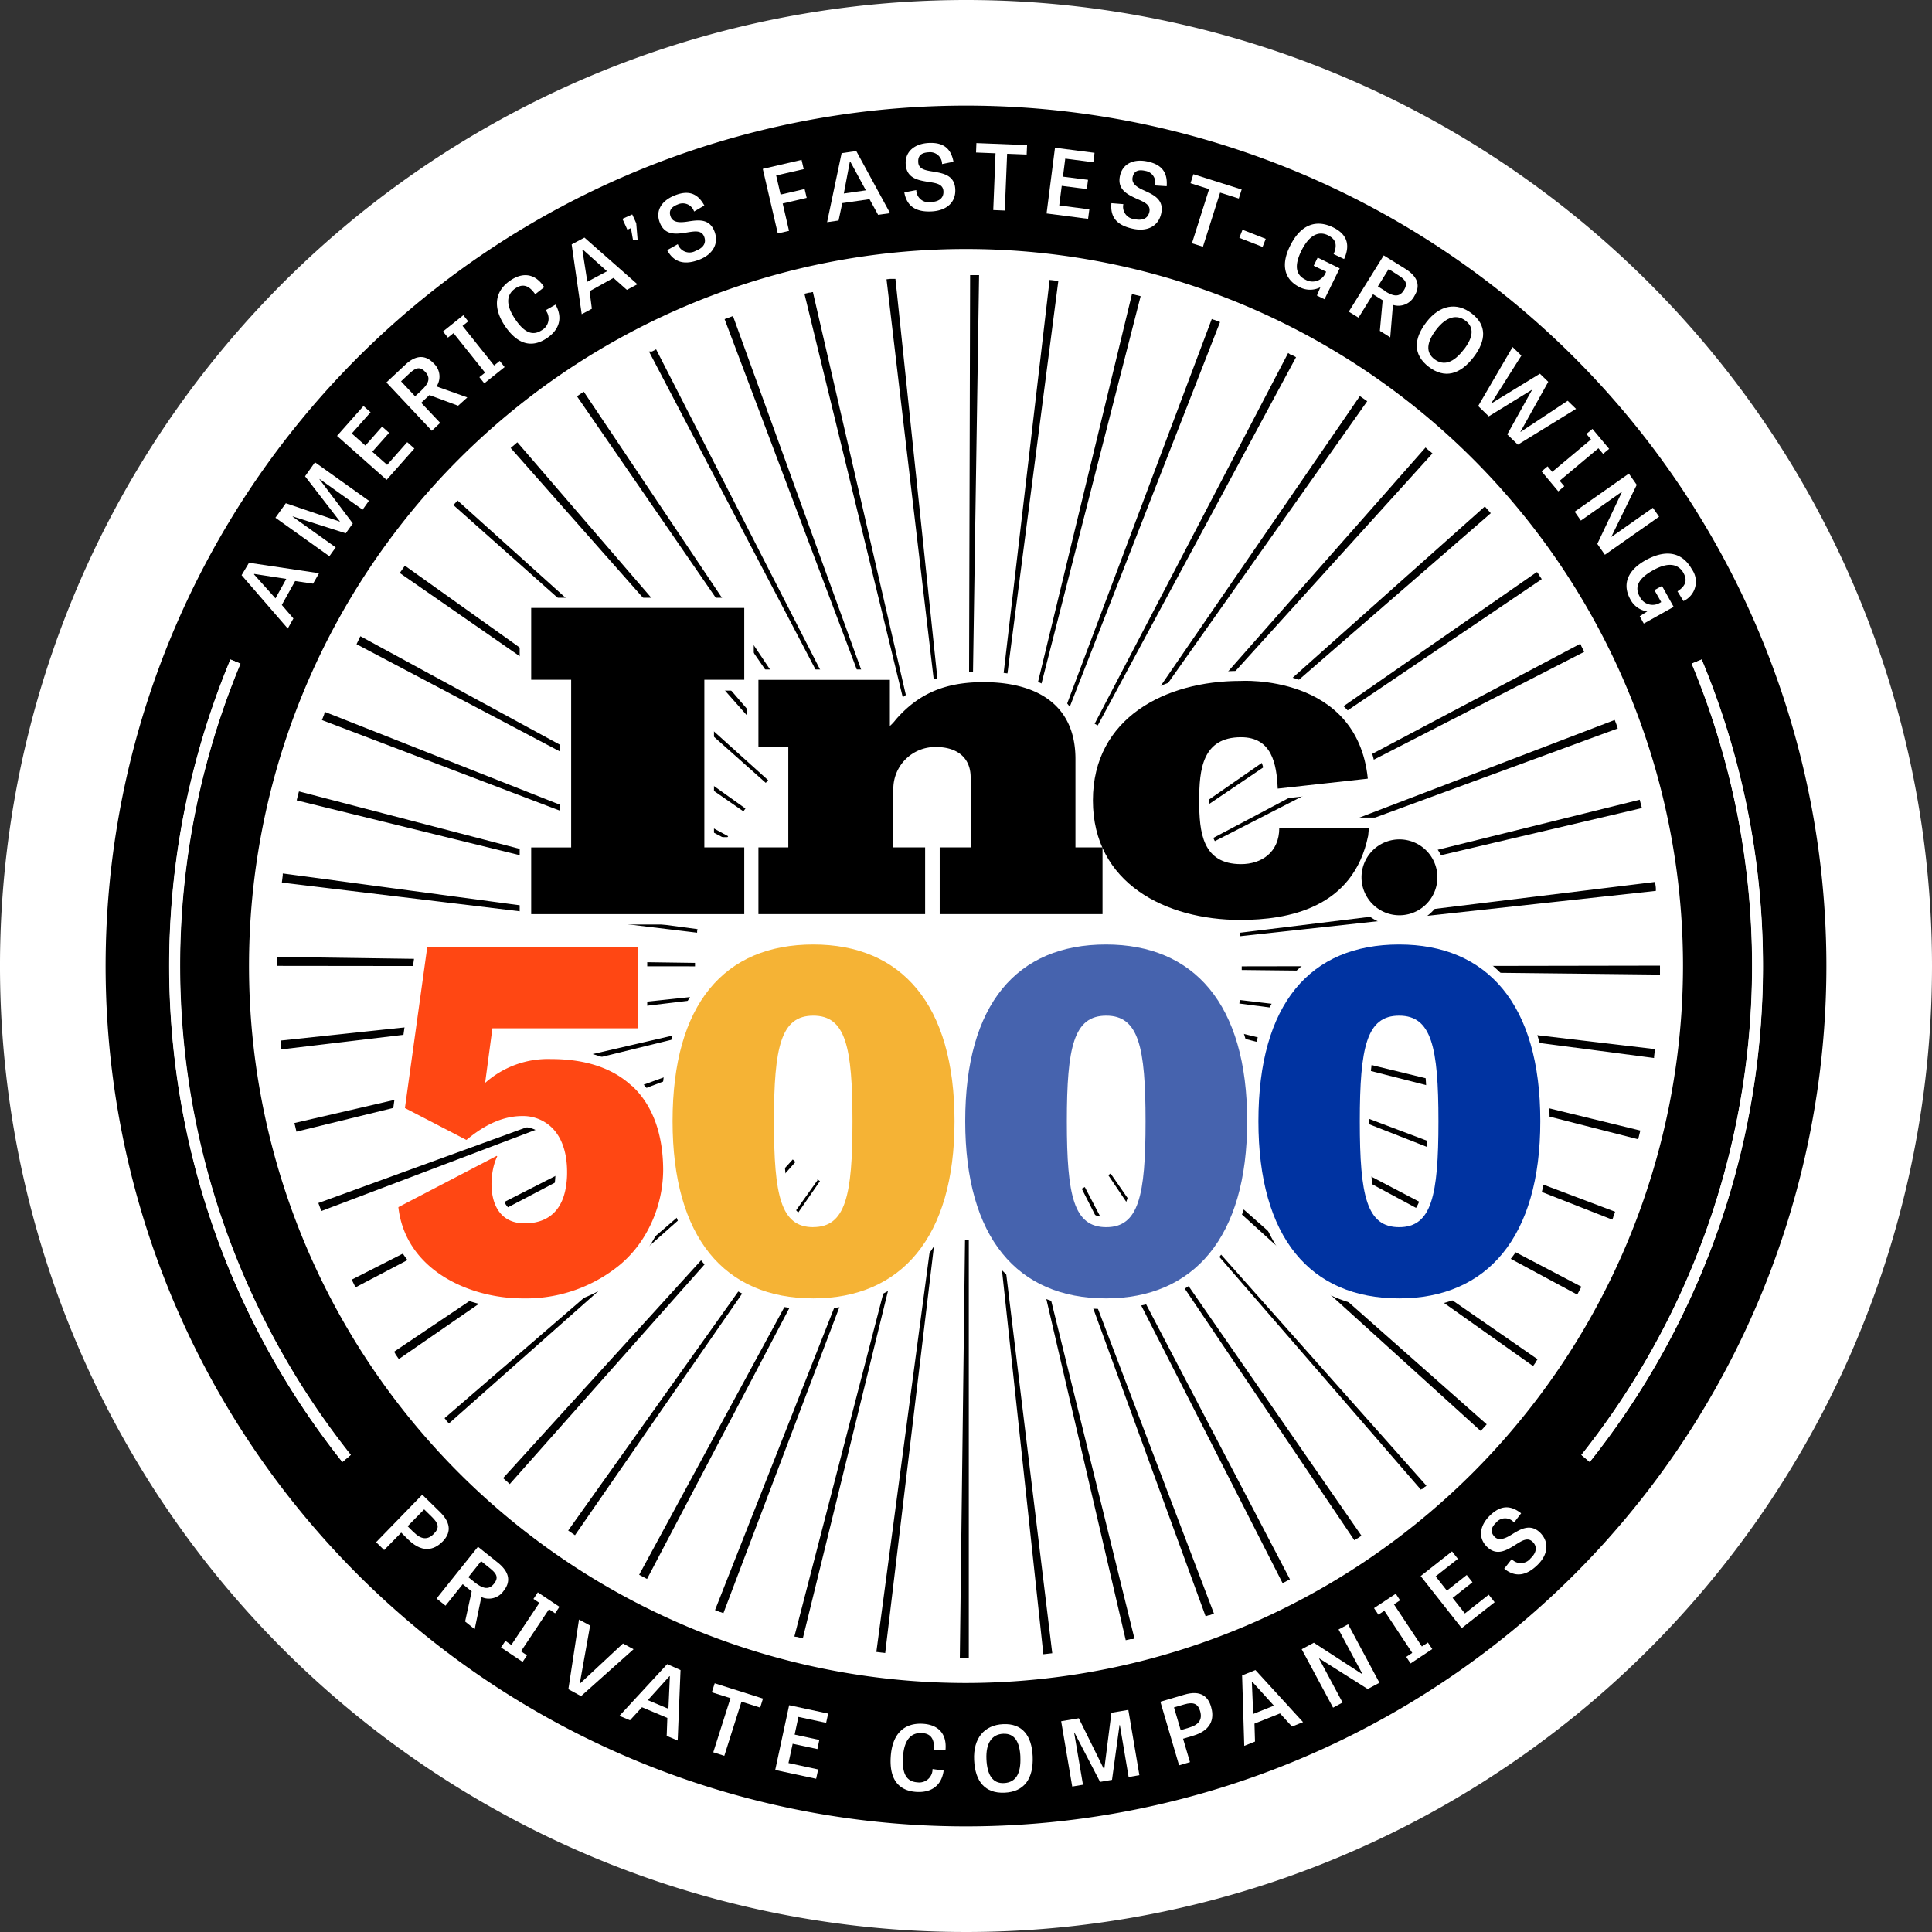 <svg width="311" height="311" fill="none" xmlns="http://www.w3.org/2000/svg"><rect width="100%" height="100%" fill="#333333" stroke="none"/><path d="M311 155.5a155.497 155.497 0 0 1-95.993 143.663 155.496 155.496 0 0 1-169.462-33.708A155.498 155.498 0 0 1 69.109 26.207 155.5 155.5 0 0 1 311 155.5Z" fill="#fff"/><path d="M294 155.5a138.501 138.501 0 0 1-165.52 135.839A138.498 138.498 0 0 1 19.661 182.52 138.502 138.502 0 0 1 155.5 17 138.5 138.5 0 0 1 294 155.5Z" fill="#000"/><path d="M155.503 270.916A115.417 115.417 0 1 1 270.919 155.5a115.54 115.54 0 0 1-115.416 115.416Z" fill="#fff"/><path d="M40.9 92.406v.067l3.444 3.847 1.74-3.135-5.145-.799-.038.02Zm-.817-1.818 11.273 1.683-.962 1.683-2.886-.423-2.144 3.847 1.866 2.174-.905 1.625-7.434-8.589 1.192-2Z" fill="#fff"/><path d="m55.656 85.844-8.521-2.712-.03.038 6.936 4.944-1.02 1.423-8.685-6.194 1.674-2.337 8.685 2.953.019-.029-5.608-7.261 1.597-2.251 8.685 6.194-1.02 1.433-6.924-4.944-.02.039 5.367 7.117-1.135 1.587Z" fill="#fff"/><path d="m62.637 69.677-2.703 3.04 2.386 2.115 3.231-3.655 1.154 1.02-4.472 5.05-7.983-7.08 4.26-4.809 1.145 1.01-3.03 3.415 2.194 1.943 2.693-3.05 1.125 1Z" fill="#fff"/><path d="M67.859 62.82c1.173-1.107 1.49-2.001.596-2.953-.895-.953-1.578-.654-2.616.317l-1.28 1.202 2.26 2.405 1.04-.962v-.01Zm1.279.769-.116.106-1.221 1.144 3.058 3.232-1.346 1.27-7.31-7.781 2.972-2.78c1.924-1.856 3.482-1.52 4.626-.298a2.885 2.885 0 0 1 .472 3.722l4.953 1.77-1.481 1.337-4.646-1.722h.039Z" fill="#fff"/><path d="m79.536 58.829.904-.731.789.99-3.27 2.617-.79-.99.915-.732-5.079-6.357-.904.721-.788-.99 3.27-2.617.788.99-.913.732 5.078 6.367Z" fill="#fff"/><path d="m87.855 49.932 1.568-.894c1.24 2.183.558 4.087-1.385 5.395-2.424 1.626-4.703 1.04-6.733-1.923-2.145-3.193-1.53-5.771.885-7.387 2.078-1.395 4.04-1.029 5.415 1.106l-1.452 1.135c-1.174-1.712-2.251-1.568-3.165-.962-1.317.885-1.779 2.414-.067 4.963 1.52 2.27 2.885 2.732 4.309 1.78a2.136 2.136 0 0 0 .615-3.184l.01-.029Z" fill="#fff"/><path d="M93.812 40.237h-.067l.798 5.117 3.165-1.693-3.847-3.453-.049.029Zm.27-1.99 8.521 7.51-1.692.905-2.165-1.924-3.837 2.136.365 2.827-1.635.875-1.616-11.233 2.05-1.097h.009Z" fill="#fff"/><path d="m100.195 35.227 1.578-.711.644 1.413.221 2.636-.731.125-.346-1.972-.567.26-.799-1.75Z" fill="#fff"/><path d="M111.735 34.052a1.914 1.914 0 0 0-1.067-1.162 1.925 1.925 0 0 0-1.578.027c-1.058.404-1.491 1.02-1.125 1.972.365.952 1.452.962 2.645.789 1.625-.25 3.568-.625 4.405 1.587.74 1.923-.241 3.703-2.51 4.559-2.27.856-4.021.47-5.108-1.558l1.712-.962a1.999 1.999 0 0 0 1.191 1.215 1.99 1.99 0 0 0 1.695-.148c1.317-.5 1.712-1.327 1.366-2.25-.443-1.164-1.607-.885-2.953-.674-1.587.25-3.405.472-4.203-1.635-.722-1.846.24-3.52 2.481-4.385 2.241-.866 3.655-.24 4.694 1.654l-1.645.962v.01Z" fill="#fff"/><path d="m129.858 31.85-3.866.905 1.019 4.405-1.808.413-2.414-10.387 6.242-1.453.346 1.491-4.433 1.02.711 3.078 3.867-.895.336 1.424Z" fill="#fff"/><path d="M136.863 26.07h-.068l-.961 5.078 3.549-.51-2.482-4.578-.038.01Zm.962-1.78 5.453 10.022-1.924.27-1.385-2.52-4.385.634-.597 2.8-1.846.268 2.337-11.109 2.299-.336.048-.029Z" fill="#fff"/><path d="M151.649 26.436a1.92 1.92 0 0 0-1.347-1.85 1.926 1.926 0 0 0-.808-.074c-1.125.058-1.731.51-1.683 1.52 0 1.163 1.078 1.375 2.27 1.567 1.626.28 3.588.52 3.694 2.886.096 2.077-1.385 3.433-3.848 3.549-2.462.115-3.962-.808-4.357-3.068l1.924-.366a2 2 0 0 0 2.376 1.924c1.404-.068 2.048-.731 2-1.722-.058-1.231-1.26-1.337-2.606-1.549-1.578-.26-3.376-.615-3.472-2.885-.097-1.923 1.385-3.25 3.741-3.357 2.356-.105 3.549.905 3.953 3.03l-1.866.375.029.02Z" fill="#fff"/><path d="m160.253 24.675-3.136-.125.058-1.52 8.156.327-.067 1.52-3.145-.125-.376 9.137-1.856-.077.366-9.137Z" fill="#fff"/><path d="m174.951 30.437-4.039-.52-.404 3.155 4.847.625-.202 1.53-6.684-.866 1.356-10.58 6.367.818-.192 1.52-4.521-.587-.375 2.904 4.04.51-.193 1.49Z" fill="#fff"/><path d="M185.92 29.888a1.915 1.915 0 0 0-.254-1.54 1.921 1.921 0 0 0-1.314-.845c-1.106-.25-1.808 0-2.029 1.02-.222 1.019.683 1.615 1.779 2.105 1.5.693 3.328 1.434 2.818 3.752-.452 2.029-2.231 2.962-4.597 2.433-2.52-.558-3.626-1.808-3.415-4.107l1.924.154a1.983 1.983 0 0 0 .348 1.618 1.986 1.986 0 0 0 1.45.796c1.376.298 2.164-.173 2.386-1.145.259-1.202-.866-1.615-2.116-2.173-1.453-.673-3.097-1.481-2.607-3.674.423-1.924 2.193-2.78 4.492-2.27 2.299.51 3.183 1.808 3.02 3.962l-1.924-.125.039.039Z" fill="#fff"/><path d="m194.632 30.445-2.991-.952.461-1.452 7.772 2.462-.462 1.453-3.01-.953-2.761 8.714-1.77-.557 2.761-8.714Z" fill="#fff"/><path d="m199.5 38.283.51-1.299 3.741 1.462-.51 1.299-3.741-1.462Z" fill="#fff"/><path d="m212.103 41.458 3.549 1.741-2.443 4.973-1.221-.597.558-1.337a3.641 3.641 0 0 1-3.319 0c-2.443-1.202-3.097-3.53-1.577-6.617 1.77-3.616 4.328-4.309 6.963-3.01 2.136 1.048 2.819 2.722 1.751 5.088l-1.693-.798c.722-1.645.212-2.472-.894-3.02-1.328-.655-2.886-.299-4.271 2.442-1.231 2.51-.885 3.944.635 4.694a2.282 2.282 0 0 0 3.27-1.145l.068-.134-2.011-.962.626-1.28.009-.038Z" fill="#fff"/><path d="M222.984 46.894c1.376.856 2.318.962 3.011-.183.692-1.145.221-1.693-.962-2.443l-1.491-.962-1.741 2.799 1.202.75-.019.039Zm-.413 1.442-.135-.086-1.414-.885-2.337 3.77-1.568-.962 5.627-9.06 3.453 2.145c2.298 1.424 2.356 2.972 1.481 4.386a2.888 2.888 0 0 1-3.453 1.433l-.433 5.232-1.673-1.048.452-4.925Z" fill="#fff"/><path d="M235.614 56.309c1.548-2.02 1.721-3.588.308-4.675-1.414-1.087-3.117-.663-4.704 1.395-1.587 2.058-1.76 3.712-.288 4.809 1.471 1.096 3.049.577 4.684-1.558v.029Zm-6.002-4.453c2.126-2.77 4.867-3.27 7.3-1.395 2.434 1.875 2.347 4.347.308 7.011-2.203 2.886-4.713 3.511-7.233 1.578-2.52-1.933-2.481-4.453-.375-7.194Z" fill="#fff"/><path d="m242.629 69.928 3.963-7.118-.039-.038-6.905 4.251-1.703-1.664 5.54-9.493 1.414 1.376-4.857 7.684.019.02 7.82-4.79 1.346 1.308-4.482 8.05.02.02 7.588-5.021 1.347 1.308-9.368 5.761-1.703-1.654Z" fill="#fff"/><path d="m251.061 77.391.75.885-.971.818-2.684-3.213.962-.808.75.885 6.242-5.222-.74-.876.971-.817 2.684 3.212-.972.808-.75-.904-6.242 5.232Z" fill="#fff"/><path d="m257.122 87.55 3.943-8.31-.038-.049-6.55 4.607-1-1.433 8.723-6.127 1.27 1.808-4.078 8.34.019.028 6.656-4.674 1 1.433-8.724 6.127-1.221-1.75Z" fill="#fff"/><path d="m267.489 94.233 1.924 3.452-4.809 2.693-.654-1.183 1.212-.779a3.627 3.627 0 0 1-2.713-1.923c-1.327-2.366-.538-4.655 2.472-6.329 3.52-1.924 6.011-1.077 7.435 1.49a3.42 3.42 0 0 1-.176 4.195 3.414 3.414 0 0 1-1.19.903l-.962-1.567c1.491-.962 1.539-1.924.962-2.963-.721-1.288-2.231-1.923-4.895-.423-2.453 1.356-2.982 2.741-2.155 4.222a2.296 2.296 0 0 0 1.452 1.253 2.287 2.287 0 0 0 1.895-.29l.125-.068-1.096-1.924 1.25-.692-.077-.067Z" fill="#fff"/><path d="M66.616 246.661c1.192 1.173 2.222 1.26 3.203.26.98-1.001.788-1.674-.308-2.751l-1.231-1.202-2.664 2.712.961.962.039.019Zm-4.751 2.885-1.318-1.298 7.425-7.646 2.885 2.818c1.924 1.923 1.616 3.481.385 4.732-.962.962-2.885 2.25-5.501-.298l-1.154-1.145-2.751 2.808.029.029Z" fill="#fff"/><path d="M76.496 254.776c1.26.962 2.193 1.193 3.01.174.818-1.02.424-1.655-.682-2.54l-1.376-1.106-2.058 2.578 1.106.894Zm-.577 1.376-.125-.096-1.308-1.049-2.77 3.463-1.443-1.154 6.666-8.33 3.183 2.539c2.107 1.693 1.991 3.242.962 4.54a2.884 2.884 0 0 1-3.597 1.01l-1.077 5.184-1.54-1.24 1.05-4.81v-.057Z" fill="#fff"/><path d="m83.86 265.819.972.645-.702 1.058-3.482-2.328.703-1.048.961.644 4.511-6.771-.952-.635.702-1.058 3.482 2.328-.702 1.048-.981-.654-4.511 6.771Z" fill="#fff"/><path d="m100.283 264.56 1.702.923-8.454 7.55-2.039-1.115 1.712-11.215 1.79.972-1.665 9.31.039.019 6.915-6.444Z" fill="#fff"/><path d="M107.829 269.829h-.068l-3.481 3.848 3.318 1.394.231-5.203v-.039Zm1.721-1.038-.461 11.387-1.77-.75.106-2.885-4.088-1.722-1.924 2.097-1.702-.712 7.694-8.329 2.145.962v-.048Z" fill="#fff"/><path d="m117.587 273.36-3.001-.943.462-1.452 7.771 2.462-.452 1.452-3.011-.952-2.76 8.714-1.779-.567 2.77-8.714Z" fill="#fff"/><path d="m131.579 281.554-3.981-.856-.674 3.106 4.78 1.03-.327 1.5-6.588-1.414 2.241-10.426 6.281 1.347-.327 1.49-4.463-.952-.606 2.847 3.972.856-.308 1.472Z" fill="#fff"/><path d="m150.115 284.767 1.789.25c-.346 2.482-2.048 3.578-4.385 3.434-2.886-.183-4.367-2.039-4.136-5.646.24-3.847 2.289-5.501 5.194-5.319 2.491.154 3.847 1.635 3.626 4.175h-1.857c.116-2.078-.817-2.617-1.923-2.684-1.578-.096-2.886.837-3.068 3.895-.174 2.732.625 3.934 2.337 4.04a2.122 2.122 0 0 0 1.707-.52 2.126 2.126 0 0 0 .716-1.634v.009Z" fill="#fff"/><path d="M164.261 282.861c-.115-2.539-.962-3.847-2.77-3.77-1.808.077-2.818 1.491-2.702 4.088.115 2.597 1.038 3.972 2.885 3.847 1.847-.125 2.693-1.52 2.578-4.203l.009.038Zm-7.454.453c-.163-3.492 1.626-5.637 4.684-5.771 3.059-.135 4.588 1.817 4.742 5.174.154 3.597-1.347 5.713-4.511 5.858-3.164.144-4.761-1.809-4.915-5.261Z" fill="#fff"/><path d="m177.082 286.835-4.126-7.935h-.049l1.424 8.397-1.731.288-1.78-10.512 2.838-.481 4.068 8.233.029-.01 1.154-9.108 2.722-.462 1.779 10.513-1.731.298-1.414-8.378h-.048l-1.212 8.83-1.923.327Z" fill="#fff"/><path d="M191.396 278.11c1.606-.472 2.183-1.318 1.789-2.674-.356-1.193-1.077-1.501-2.558-1.068l-1.645.481 1.077 3.655 1.337-.394Zm.173 5.54-1.769.519-3.011-10.234 3.847-1.135c2.645-.779 3.848.289 4.319 1.972.385 1.328.548 3.626-2.953 4.655l-1.558.462 1.106 3.761h.019Z" fill="#fff"/><path d="M201.58 270.725h-.067l.221 5.175 3.328-1.337-3.482-3.847v.009Zm.481-1.923 7.695 8.416-1.78.711-1.923-2.116-4.117 1.645.087 2.885-1.731.693-.347-11.34 2.155-.865-.039-.029Z" fill="#fff"/><path d="m220.167 271.888-7.781-4.915-.048.029 3.78 7.06-1.529.827-5.05-9.407 1.953-1.048 7.79 5.059.039-.019-3.848-7.175 1.539-.827 5.04 9.406-1.885 1.01Z" fill="#fff"/><path d="m228.884 265.04.971-.635.702 1.048-3.491 2.318-.702-1.058.971-.644-4.491-6.781-.962.625-.702-1.048 3.501-2.318.692 1.058-.981.654 4.492 6.781Z" fill="#fff"/><path d="m237.026 254.701-3.193 2.52 1.972 2.501 3.837-3.02.953 1.211-5.3 4.175-6.607-8.387 5.049-3.972.943 1.202-3.578 2.818 1.808 2.299 3.193-2.52.923 1.173Z" fill="#fff"/><path d="M243.727 245.092a1.865 1.865 0 0 0-2.886 0c-.827.788-.962 1.519-.279 2.26.683.741 1.712.327 2.741-.308 1.405-.865 3.049-1.923 4.684-.259 1.433 1.51 1.212 3.501-.548 5.184-1.76 1.683-3.51 1.991-5.299.548l1.202-1.539a2.003 2.003 0 0 0 2.377.42c.258-.132.484-.318.662-.545 1.02-.962 1.058-1.924.375-2.616-.856-.895-1.827-.183-2.981.539-1.366.846-2.953 1.75-4.502.125-1.365-1.424-1.086-3.367.616-4.992 1.702-1.626 3.27-1.645 4.972-.308l-1.154 1.51.02-.019Z" fill="#fff"/><path d="m168.964 45.007-7.819 66.874.567.067 8.656-66.768h-.355l-.828-.096h-.163l-.058-.078Zm13.244 2.366-15.841 65.402.549.135 16.696-65.23-1.404-.346v.039Zm12.86 3.962-23.699 63.018.529.202 24.497-62.71-.375-.144-.577-.221h-.048l-.289-.106-.038-.039Zm12.291 5.483-31.152 59.689.5.269L208.629 57.5l-.616-.327H207.908l-.231-.125-.318-.23Zm11.542 6.944-38.135 55.486.461.327 38.857-54.986-1.183-.827Zm10.58 8.271-44.532 50.505.433.384 45.205-49.927-.289-.26h-.048l-.721-.644-.048-.058Zm9.541 9.493-50.264 44.792.375.432 50.841-44.137-.096-.115-.058-.058-.057-.067-.048-.058-.51-.577-.183-.212Zm8.329 10.58-55.303 38.386.317.471 55.785-37.712a.989.989 0 0 0 0-.077l-.327-.481v-.048l-.356-.51-.116-.029Zm7.002 11.542-59.507 31.48.26.509 59.911-30.71a31.414 31.414 0 0 0-.491-.962v-.067l-.144-.269-.029.019Zm5.559 12.253-62.882 24.045c.067.183.134.356.192.529l63.2-23.218c-.067-.163-.125-.327-.183-.49v-.058l-.307-.798-.02-.01Zm4.03 12.84-65.345 16.178c.048.183.097.365.135.548l65.557-15.389c0-.144-.077-.288-.106-.423-.077-.317-.164-.635-.241-.962v.048Zm2.443 13.235-66.826 8.175c0 .183.048.375.068.558l66.922-7.3v-.318c0-.365-.087-.75-.135-1.115h-.029Zm.828 13.465-67.327.115v.587l67.327.741v-1.443Zm-67.635 5.53c0 .193-.048.375-.077.568l66.759 8.771v-.211l.145-1.222-66.855-7.906h.028Zm-.961 5.213c0 .183-.087.366-.135.549l65.22 16.658.346-1.404-65.403-15.937-.028.134Zm-1.549 5.021-.202.529 62.671 24.593a7.44 7.44 0 0 1 .154-.394v-.058c.087-.24.183-.481.279-.721a.47.47 0 0 1 0-.106l-62.988-23.776.086-.067Zm-2.164 4.809-.26.5 59.248 31.884.673-1.27-59.632-31.249-.029.135Zm-2.722 4.492-.327.471 54.929 38.924.5-.712a.182.182 0 0 1 0-.057l.221-.327-55.323-38.299Zm-3.299 4.212-.385.433 49.86 45.205c.318-.356.645-.712.962-1.077l-50.437-44.599v.038Zm-3.789 3.799-.433.385 44.07 50.899.125-.115H228.962l.404-.356h.048l.202-.174-44.724-50.331.202-.308Zm-6.223.327-.472.318 39.617 58.776.414-.279h.058l.586-.394.087-.058-40.396-58.324.106-.039Zm-4.242 2.241-.5.26 32.326 63.479h.058l.712-.375.423-.221-33.019-63.143Zm-3.106 5.675-.529.202 23.083 63.229.423-.163h.154l.76-.289-23.949-62.921.058-.058Zm-5.021 1.568-.548.135 15.264 65.566.75-.173h.365l.289-.077-16.12-65.403v-.048Zm-5.194.962-.567.057 7.213 66.942 1.433-.163-8.117-66.875.038.039Zm-5.376.317h-.587l-.837 67.326h1.443v-67.326h-.019Zm-5.973-.394-8.887 66.701 1.423.183 8.012-66.846-.567-.077.019.039Zm-5.194-.962-16.889 65.181.26.058h.134l.962.25 16.033-65.403-.548-.144.048.058Zm-5.001-1.626-24.661 62.556.818.318h.057l.472.182 23.862-62.959-.529-.202-.019.105Zm-4.809-2.231-32.067 59.103 1.27.673 31.326-59.632-.5-.269-.029.125Zm-3.338-4.434-40.155 56.41.212.144.23.164.654.452 39.434-56.997-.471-.327.096.154Zm-4.01-3.308-46.62 51.283.309.279.48.423.28.26 45.993-51.851-.423-.394h-.019Zm-5.069-2.357-50.976 43.993.192.231v.048l.51.577 50.399-44.647-.385-.433.26.231Zm-3.251-4.261-55.852 37.559.192.298v.048l.577.837 55.429-38.27-.327-.481-.019.009Zm-2.693-4.578-59.978 30.537c.163.318.317.635.48.962l.145.27 59.632-31.317-.26-.5-.019.048Zm-2.106-4.809-63.24 23.007.463 1.25a.16.16 0 0 1 0 .048l62.959-23.853-.202-.529.02.077Zm-1.491-5.04-65.595 15.168v.048c.105.423.202.856.307 1.279v.068l65.403-16.024c0-.183-.086-.366-.134-.548l.019.009Zm-.876-5.213-66.95 7.108c0 .298.067.596.105.894v.529l66.855-7.982c0-.193 0-.385-.067-.568l.057.019Zm-.24-5.395-67.326-.962v1.442l67.326.077v-.586.029Zm-66.364-14.36v.279l-.145 1.154 66.846 8.069c0-.192 0-.375.077-.567l-66.73-8.964-.048.029Zm2.596-13.206c-.067.25-.125.5-.192.75s-.106.433-.163.654l65.421 16.082.145-.548-65.162-16.967-.049.029Zm4.184-12.792a2.712 2.712 0 0 0-.096.25v.058l-.375.962 62.921 23.958.202-.529-62.604-24.728-.048.029Zm5.694-12.186-.596 1.241 59.545 31.412.269-.5-59.17-32.182-.048.029Zm7.185-11.397-.625.894-.202.28 55.323 38.375.327-.461-54.823-39.088Zm8.464-10.465-.472.51h-.048l-.163.173 50.312 44.743c.125-.144.25-.288.385-.423L73.64 80.555v.038Zm9.618-9.377-.202.173-.847.73 44.58 50.457.433-.375-43.916-50.976-.048-.01Zm10.705-8.156-.289.192-.798.539 38.193 55.438.385-.279-37.51-55.939.019.049Zm11.609-6.8-.606.317h-.5l31.229 59.632.5-.26-30.585-59.728-.038.039Zm12.417-5.386-1.347.5 23.766 62.998.529-.202-22.948-63.297Zm12.907-3.848h-.154l-.327.077H130.271l-.779.183 15.937 65.403.548-.125-15.11-65.5.029-.038Zm13.244-2.135h-.837l-.596.067 7.887 66.865.567-.067-7.021-66.865Zm13.465-.606h-1.442l-.174 67.327h.587l1.029-67.327Z" fill="#000"/><path d="m255.919 235.329-1.357-1.135a126.528 126.528 0 0 0 17.746-127.363l1.625-.673a128.26 128.26 0 0 1-18.014 129.171Z" fill="#fff"/><path d="M55.097 235.329a128.327 128.327 0 0 1-18.014-129.171l1.635.673a126.546 126.546 0 0 0 17.764 127.363l-1.385 1.135Z" fill="#fff"/><path d="m255.89 235.331-1.328-1.116a126.55 126.55 0 0 0 17.775-127.391l1.567-.654a128.205 128.205 0 0 1-18.014 129.161Z" fill="#fff"/><path d="M55.127 235.331A128.27 128.27 0 0 1 37.112 106.17l1.578.654a126.516 126.516 0 0 0 17.745 127.391l-1.308 1.116Z" fill="#fff"/><path d="M114.903 134.762h10.166v-12.821h-4.809v-10.772h-5.328v23.593h-.029Zm35.654-12.773a5.02 5.02 0 0 0-5.223 5.156v7.627h9.061v-9.561c0-2.135-1.289-3.222-3.848-3.222h.01Zm-70.346 62.518 1.644 1.269-.471 1.174c-.78 1.539-1.183 4.943 0 6.886a3.068 3.068 0 0 0 2.885 1.433 4.452 4.452 0 0 0 4.867-3.847c.186-.885.276-1.788.27-2.693 0-2.664-.684-4.732-1.924-5.973a4.985 4.985 0 0 0-3.55-1.346 11.82 11.82 0 0 0-7.136 2.827l-.625.299-13.004-5.165 3.963-28.518h37.058v16.418H80.624l-.462 3.472 1.116-.481a18.051 18.051 0 0 1 7.233-1.423c6.02 0 10.791 1.606 14.177 4.809.997.928 1.861 1.99 2.568 3.155l1.135 1.779.144-2.154c1.154-16.794 9.743-26.046 24.18-26.046 11.801 0 19.727 6.165 22.92 17.851l.683 2.491.654-2.501c3.049-11.676 10.964-17.841 22.891-17.841 11.926 0 19.736 6.165 22.919 17.851l.683 2.491.654-2.501c3.011-11.493 10.753-17.658 22.391-17.831h1.414c14.946.413 23.516 11.387 23.516 30.104 0 19.236-8.897 30.22-24.43 30.22-11.801 0-19.707-6.233-22.862-18.024l-.663-2.491-.674 2.491c-3.164 11.791-11.099 18.024-22.948 18.024-11.85 0-19.708-6.165-22.863-17.995l-.673-2.492-.663 2.492c-3.174 11.791-11.109 18.024-22.949 18.024-10.811 0-18.688-5.617-22.189-15.812l-.683-1.982-.635 2.001a22.818 22.818 0 0 1-1.923 4.434 20.206 20.206 0 0 1-4.482 5.453 25.307 25.307 0 0 1-16.851 5.906c-9.56 0-20.429-5.069-21.708-16.187l-.135-1.155 18.111-8.867-.01-.029Zm50.542-19.304c-3.145 0-4.636 2.299-4.636 15.341s1.491 15.351 4.636 15.351 4.646-2.29 4.646-15.332c0-13.042-1.501-15.34-4.646-15.34v-.02Zm47.129 0c-3.145 0-4.646 2.299-4.646 15.341s1.501 15.351 4.675 15.351 4.636-2.29 4.636-15.332c0-13.042-1.491-15.34-4.636-15.34l-.029-.02Zm47.128 0c-3.145 0-4.636 2.299-4.636 15.341s1.539 15.351 4.684 15.351c3.145 0 4.646-2.29 4.646-15.332 0-13.042-1.501-15.34-4.646-15.34l-.048-.02Zm-.509-16.196a7.778 7.778 0 0 1-6.56-4.656l-.404-.961-.721.702c-3.848 3.77-9.715 5.684-17.39 5.684-7.675 0-14.725-2.395-19.303-6.56l-1.164-1.058v6.666H83.654v-14.052h6.444v-23.603h-6.444V96.223h37.683v11.541h22.237l1.203 4.886 1.115-.836c3.328-2.511 7.223-3.684 12.273-3.684 9.704 0 15.523 4.27 16.351 12.022l.269 2.463 1.048-2.251c4.223-9.099 14.947-12.35 23.574-12.359h.856c9.464 0 20.054 4.52 21.381 17.206l.173 1.664-17.947 1.982-.077-1.808c-.241-5.54-1.789-6.656-4.213-6.656-3.847 0-5.011 2.068-5.011 8.483 0 6.415 1.212 8.579 5.011 8.579 2.789 0 4.463-1.548 4.463-4.145v-1.703h17.966l-.24 2.501.962-.317a7.696 7.696 0 0 1 2.308-.366 7.801 7.801 0 0 1 .77 15.562l-1.308.02Z" fill="#fff"/><path d="M130.916 197.541c-5.213 0-6.329-5.021-6.329-17.024s1.116-17.024 6.329-17.024c5.213 0 6.31 5.03 6.31 17.015 0 11.984-1.116 17.023-6.339 17.023l.029.01Zm0-45.503c-14.321 0-22.65 9.56-22.65 28.441 0 18.707 8.329 28.527 22.65 28.527 14.139 0 22.737-9.82 22.737-28.527 0-18.881-8.598-28.441-22.737-28.441Z" fill="#F5B335"/><path d="M178.074 197.541c-5.223 0-6.339-5.021-6.339-17.024s1.116-17.024 6.339-17.024c5.222 0 6.328 5.03 6.328 17.024s-1.115 17.024-6.328 17.024Zm-.048-45.503c-14.312 0-22.651 9.56-22.651 28.441 0 18.707 8.339 28.527 22.651 28.527 14.138 0 22.737-9.82 22.737-28.527 0-18.881-8.599-28.441-22.737-28.441Z" fill="#4663AE"/><path d="M225.221 197.541c-5.213 0-6.329-5.021-6.329-17.024s1.116-17.024 6.329-17.024c5.213 0 6.329 5.03 6.329 17.024s-1.107 17.024-6.329 17.024Zm0-45.503c-14.321 0-22.651 9.56-22.651 28.441 0 18.707 8.33 28.527 22.651 28.527 14.138 0 22.727-9.82 22.727-28.527 0-18.881-8.589-28.441-22.727-28.441Z" fill="#0033A1"/><path d="M101.693 174.795c-2.885-2.684-7.088-4.319-13.023-4.319a15.21 15.21 0 0 0-10.58 3.847l1.174-8.8h23.391V152.5H68.77l-3.587 25.863 9.897 5.136c1.702-1.395 4.915-3.847 8.993-3.847a6.638 6.638 0 0 1 4.722 1.827c1.52 1.462 2.491 3.847 2.491 7.185a13.965 13.965 0 0 1-.317 3.078c-.846 3.703-3.328 5.184-6.511 5.184-6.396 0-5.858-7.964-4.415-10.772l-.087-.087-15.831 8.252c1.154 10.09 11.359 14.687 20.025 14.687a23.812 23.812 0 0 0 15.764-5.511 18.586 18.586 0 0 0 4.107-5.001 20.766 20.766 0 0 0 2.731-10.099c0-5.396-1.462-10.292-5.011-13.6h-.048Z" fill="#FF4713"/><path d="M85.508 147.152v-10.734h6.434V109.42h-6.434V97.86h34.298v11.56h-6.425v26.989h6.425v10.743H85.508Z" fill="#000"/>
<path d="M151.267 147.152v-10.744h4.982v-11.253c0-3.385-2.424-4.905-5.53-4.905a6.74 6.74 0 0 0-4.921 1.946 6.732 6.732 0 0 0-1.995 4.902v9.31h5.117v10.744h-26.834v-10.744h4.809v-16.206h-4.809v-10.763h21.16v7.426c.354-.314.676-.662.961-1.039 3.848-4.424 8.301-6.021 14.11-6.021 8.156 0 14.802 3.318 14.802 12.378v14.225h4.357v10.744h-26.209Z" fill="#000"/><path d="m220.163 125.347-14.485 1.597c-.173-4.02-.961-8.271-5.905-8.271-6.223 0-6.733 5.184-6.733 10.166v.096c0 4.982.481 10.166 6.733 10.166 3.27 0 6.155-1.866 6.155-5.828h14.427l-.115 1.24c-2.385 11.734-12.965 13.571-20.592 13.571-11.965 0-23.718-5.886-23.718-19.236 0-13.34 11.753-19.236 23.718-19.236 0 0 18.755-1.221 20.525 15.658l-.01.077Z" fill="#000"/><path d="M231.379 141.227a6.109 6.109 0 0 1-7.299 5.99 6.11 6.11 0 0 1-2.202-11.069 6.112 6.112 0 0 1 7.712.76 6.105 6.105 0 0 1 1.789 4.319Z" fill="#000"/></svg>